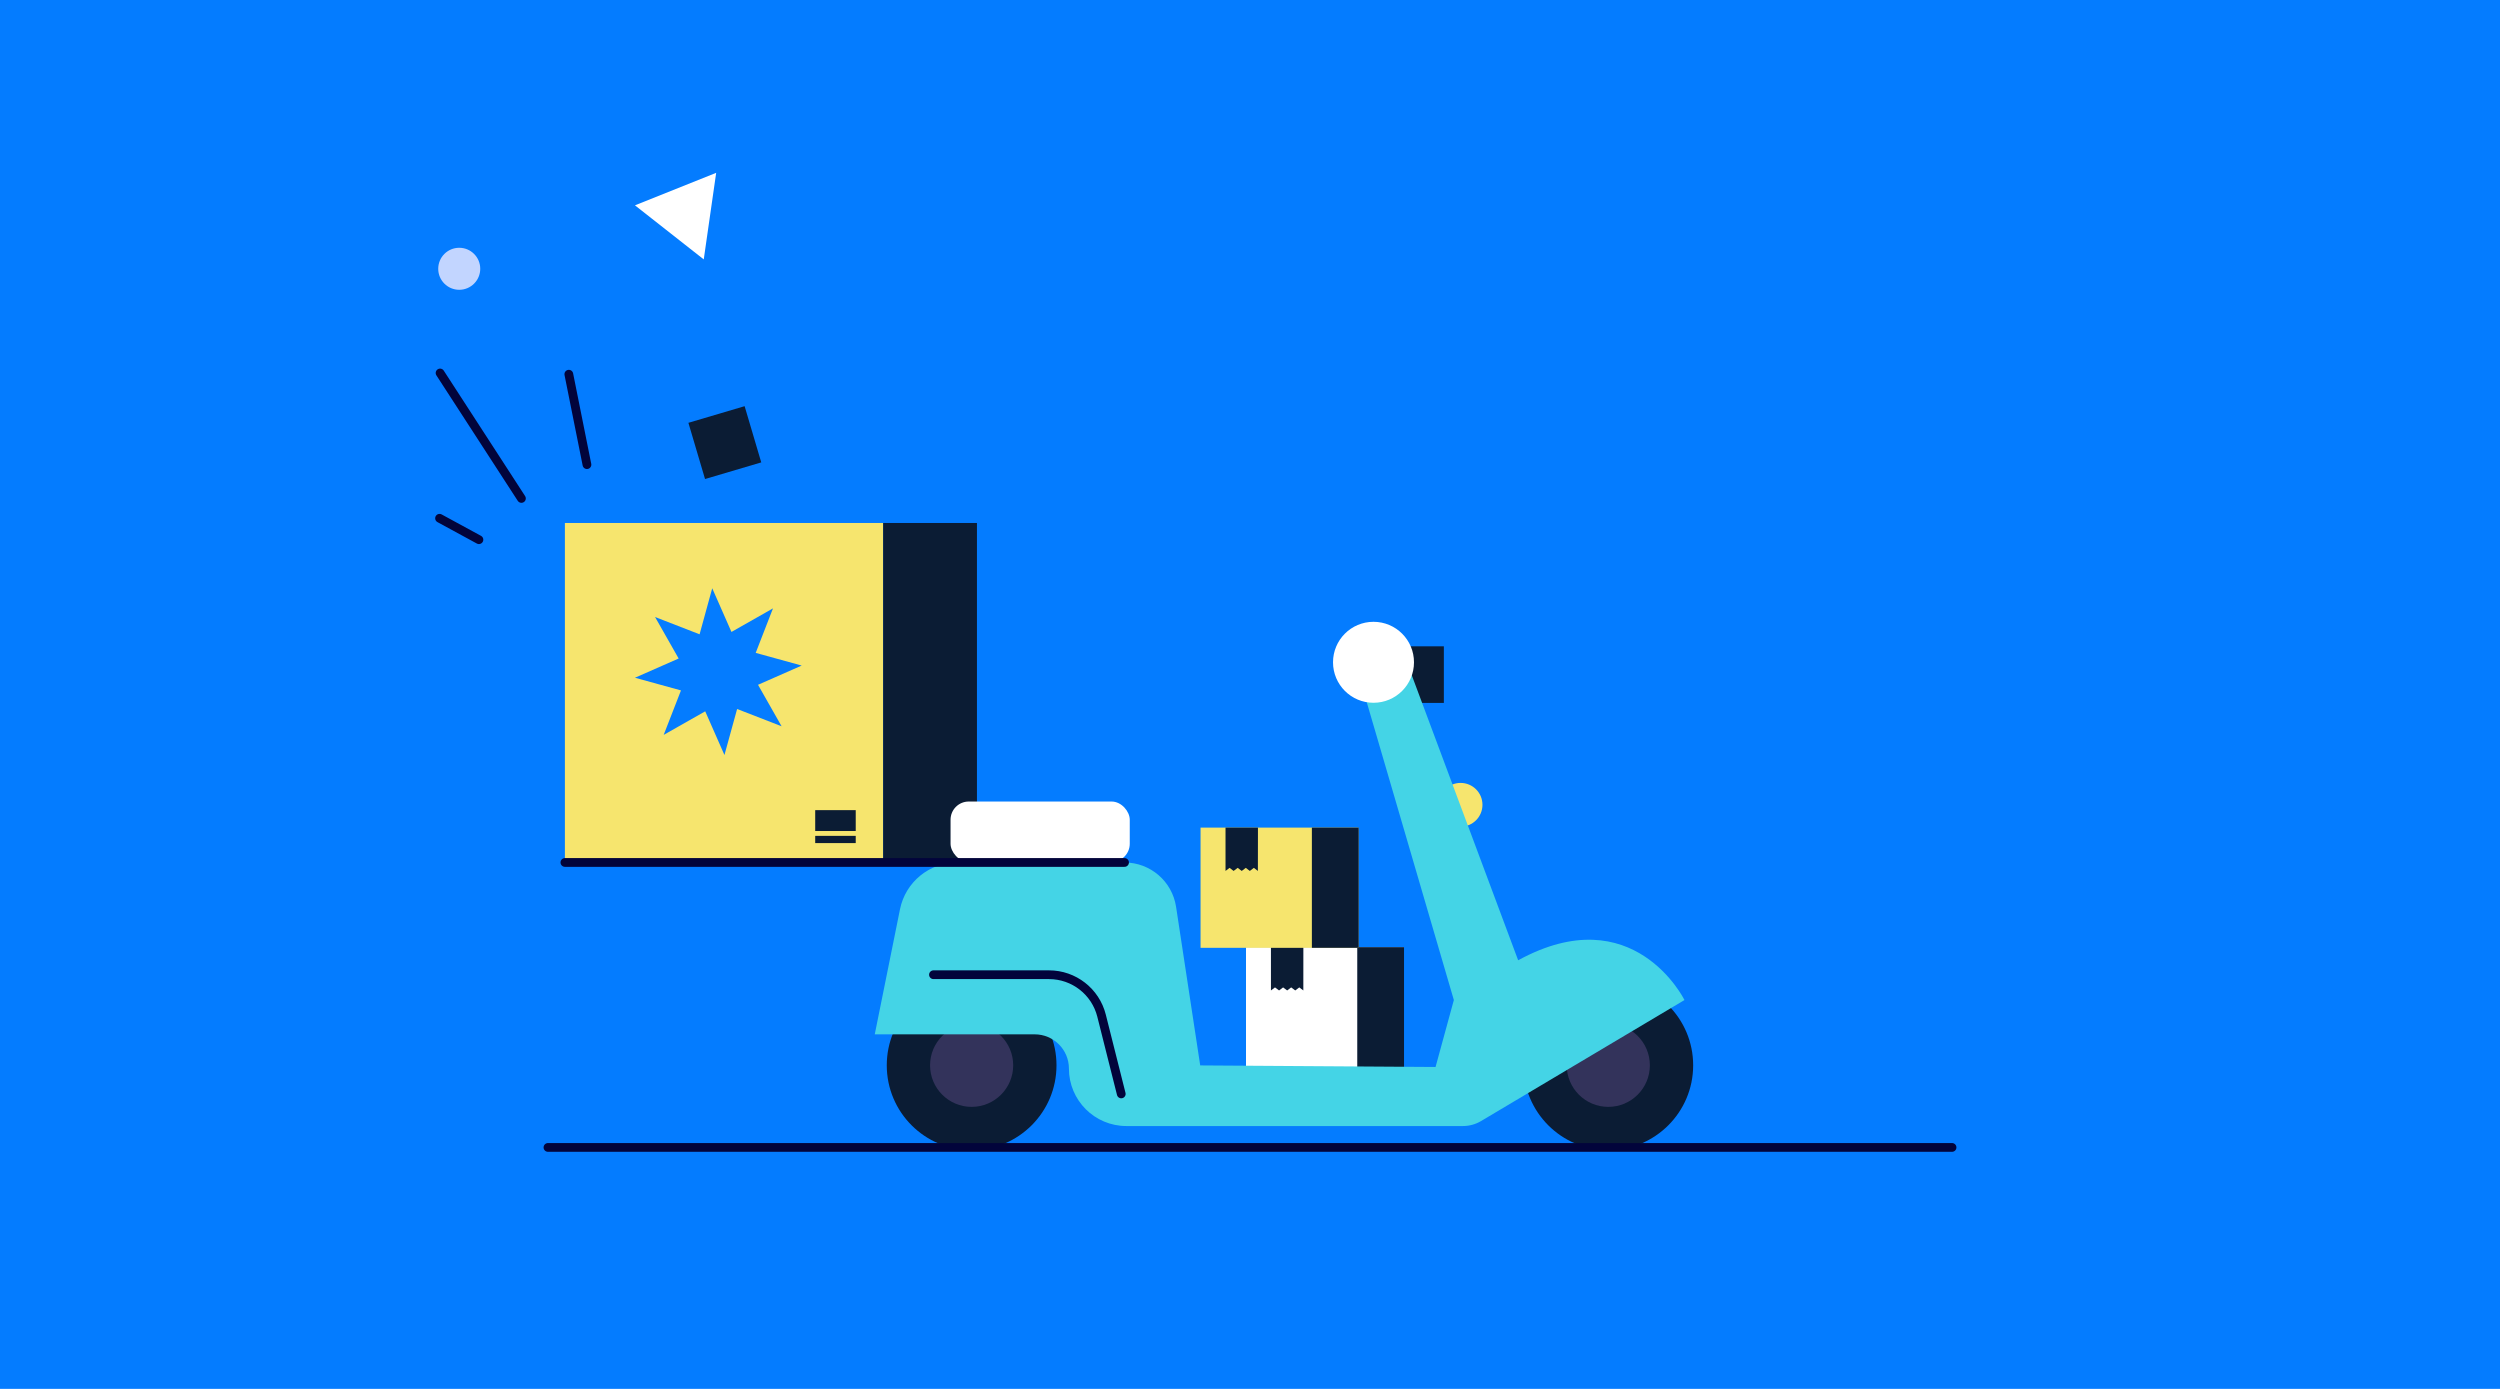 <?xml version="1.0" encoding="UTF-8"?><svg xmlns="http://www.w3.org/2000/svg" viewBox="0 0 720 400"><defs><style>.cls-1{fill:#f6e56e;}.cls-2{fill:#047cff;}.cls-3{fill:#fff;}.cls-4{fill:#c2d5ff;}.cls-5{fill:#33335b;}.cls-6,.cls-7{fill:#0b1c34;}.cls-8{fill:#44d4e6;}.cls-9{fill:none;stroke:#02043b;stroke-linecap:round;stroke-linejoin:round;stroke-width:2.52px;}.cls-7{fill-rule:evenodd;}</style></defs><g id="BG"><rect class="cls-2" width="720" height="400"/></g><g id="illos"><rect class="cls-1" x="162.69" y="150.62" width="91.67" height="97.62"/><rect class="cls-6" x="254.35" y="150.62" width="27.01" height="97.62"/><rect class="cls-6" x="234.78" y="233.32" width="11.67" height="6.01"/><rect class="cls-6" x="234.78" y="240.73" width="11.67" height="2.08"/><polygon class="cls-2" points="210.66 182 222.62 175.21 217.64 188.03 230.89 191.68 218.31 197.22 225.1 209.17 212.29 204.19 208.64 217.44 203.1 204.86 191.14 211.65 196.12 198.84 182.87 195.19 195.45 189.65 188.66 177.7 201.48 182.68 205.12 169.42 210.66 182"/><rect class="cls-3" x="358.85" y="272.77" width="45.48" height="34.62" transform="translate(763.18 580.17) rotate(-180)"/><polygon class="cls-6" points="375.36 285.25 374.19 284.37 373.03 285.25 371.86 284.37 370.7 285.25 369.53 284.37 368.37 285.25 367.2 284.37 366.03 285.25 366.03 272.77 375.37 272.77 375.36 285.25"/><rect class="cls-6" x="390.9" y="272.77" width="13.47" height="34.62" transform="translate(795.26 580.17) rotate(-180)"/><rect class="cls-1" x="345.77" y="238.35" width="45.48" height="34.62" transform="translate(737.01 511.32) rotate(-180)"/><polygon class="cls-6" points="362.27 250.83 361.11 249.94 359.95 250.83 358.78 249.94 357.62 250.83 356.45 249.94 355.28 250.83 354.12 249.94 352.95 250.83 352.95 238.35 362.29 238.35 362.27 250.83"/><rect class="cls-6" x="377.81" y="238.35" width="13.47" height="34.62" transform="translate(769.1 511.32) rotate(-180)"/><circle class="cls-1" cx="420.65" cy="231.78" r="6.3"/><rect class="cls-6" x="401.21" y="186.14" width="14.62" height="16.3"/><circle class="cls-6" cx="279.83" cy="306.81" r="24.44"/><circle class="cls-6" cx="463.19" cy="306.81" r="24.44"/><circle class="cls-5" cx="279.83" cy="306.81" r="11.97"/><circle class="cls-5" cx="463.19" cy="306.81" r="11.97"/><path class="cls-8" d="m251.92,297.89h46.07c5.45,0,9.86,4.42,9.86,9.86h0c0,9.14,7.41,16.55,16.55,16.55h96.94c1.82,0,3.61-.49,5.18-1.42l58.61-34.87s-14.61-29.67-47.9-11.45c-5.27-14.16-31.93-85.55-31.93-85.55l-12.8,7.38,26.21,89.62-5.27,19.28-67.78-.45-6.95-45.68c-1.12-7.34-7.42-12.76-14.84-12.76h-48.22c-7.99,0-14.87,5.63-16.45,13.46l-7.27,36.03Z"/><rect class="cls-3" x="273.76" y="230.84" width="51.61" height="17.4" rx="5.24" ry="5.24"/><circle class="cls-3" cx="395.57" cy="190.74" r="11.66"/><path class="cls-9" d="m268.84,280.72h33.28c7.15,0,13.39,4.86,15.13,11.8l5.67,22.53"/><line class="cls-9" x1="323.87" y1="248.39" x2="162.69" y2="248.39"/><line class="cls-9" x1="157.81" y1="330.46" x2="562.19" y2="330.46"/></g><g id="Palette"><path class="cls-3" d="m182.87,59.14l19.81,15.57,3.58-24.94-23.39,9.37Z"/><path class="cls-7" d="m214.45,116.98l-16.19,4.79,4.79,16.19,16.19-4.79-4.79-16.19Z"/><path class="cls-4" d="m138.31,77.41c0,3.34-2.71,6.05-6.05,6.05-3.34,0-6.05-2.71-6.05-6.05,0-3.34,2.71-6.05,6.05-6.05,3.34,0,6.05,2.71,6.05,6.05Z"/><line class="cls-9" x1="150.17" y1="143.55" x2="126.74" y2="107.42"/><line class="cls-9" x1="169.04" y1="133.82" x2="163.82" y2="107.77"/><line class="cls-9" x1="137.93" y1="155.43" x2="126.59" y2="149.26"/></g></svg>